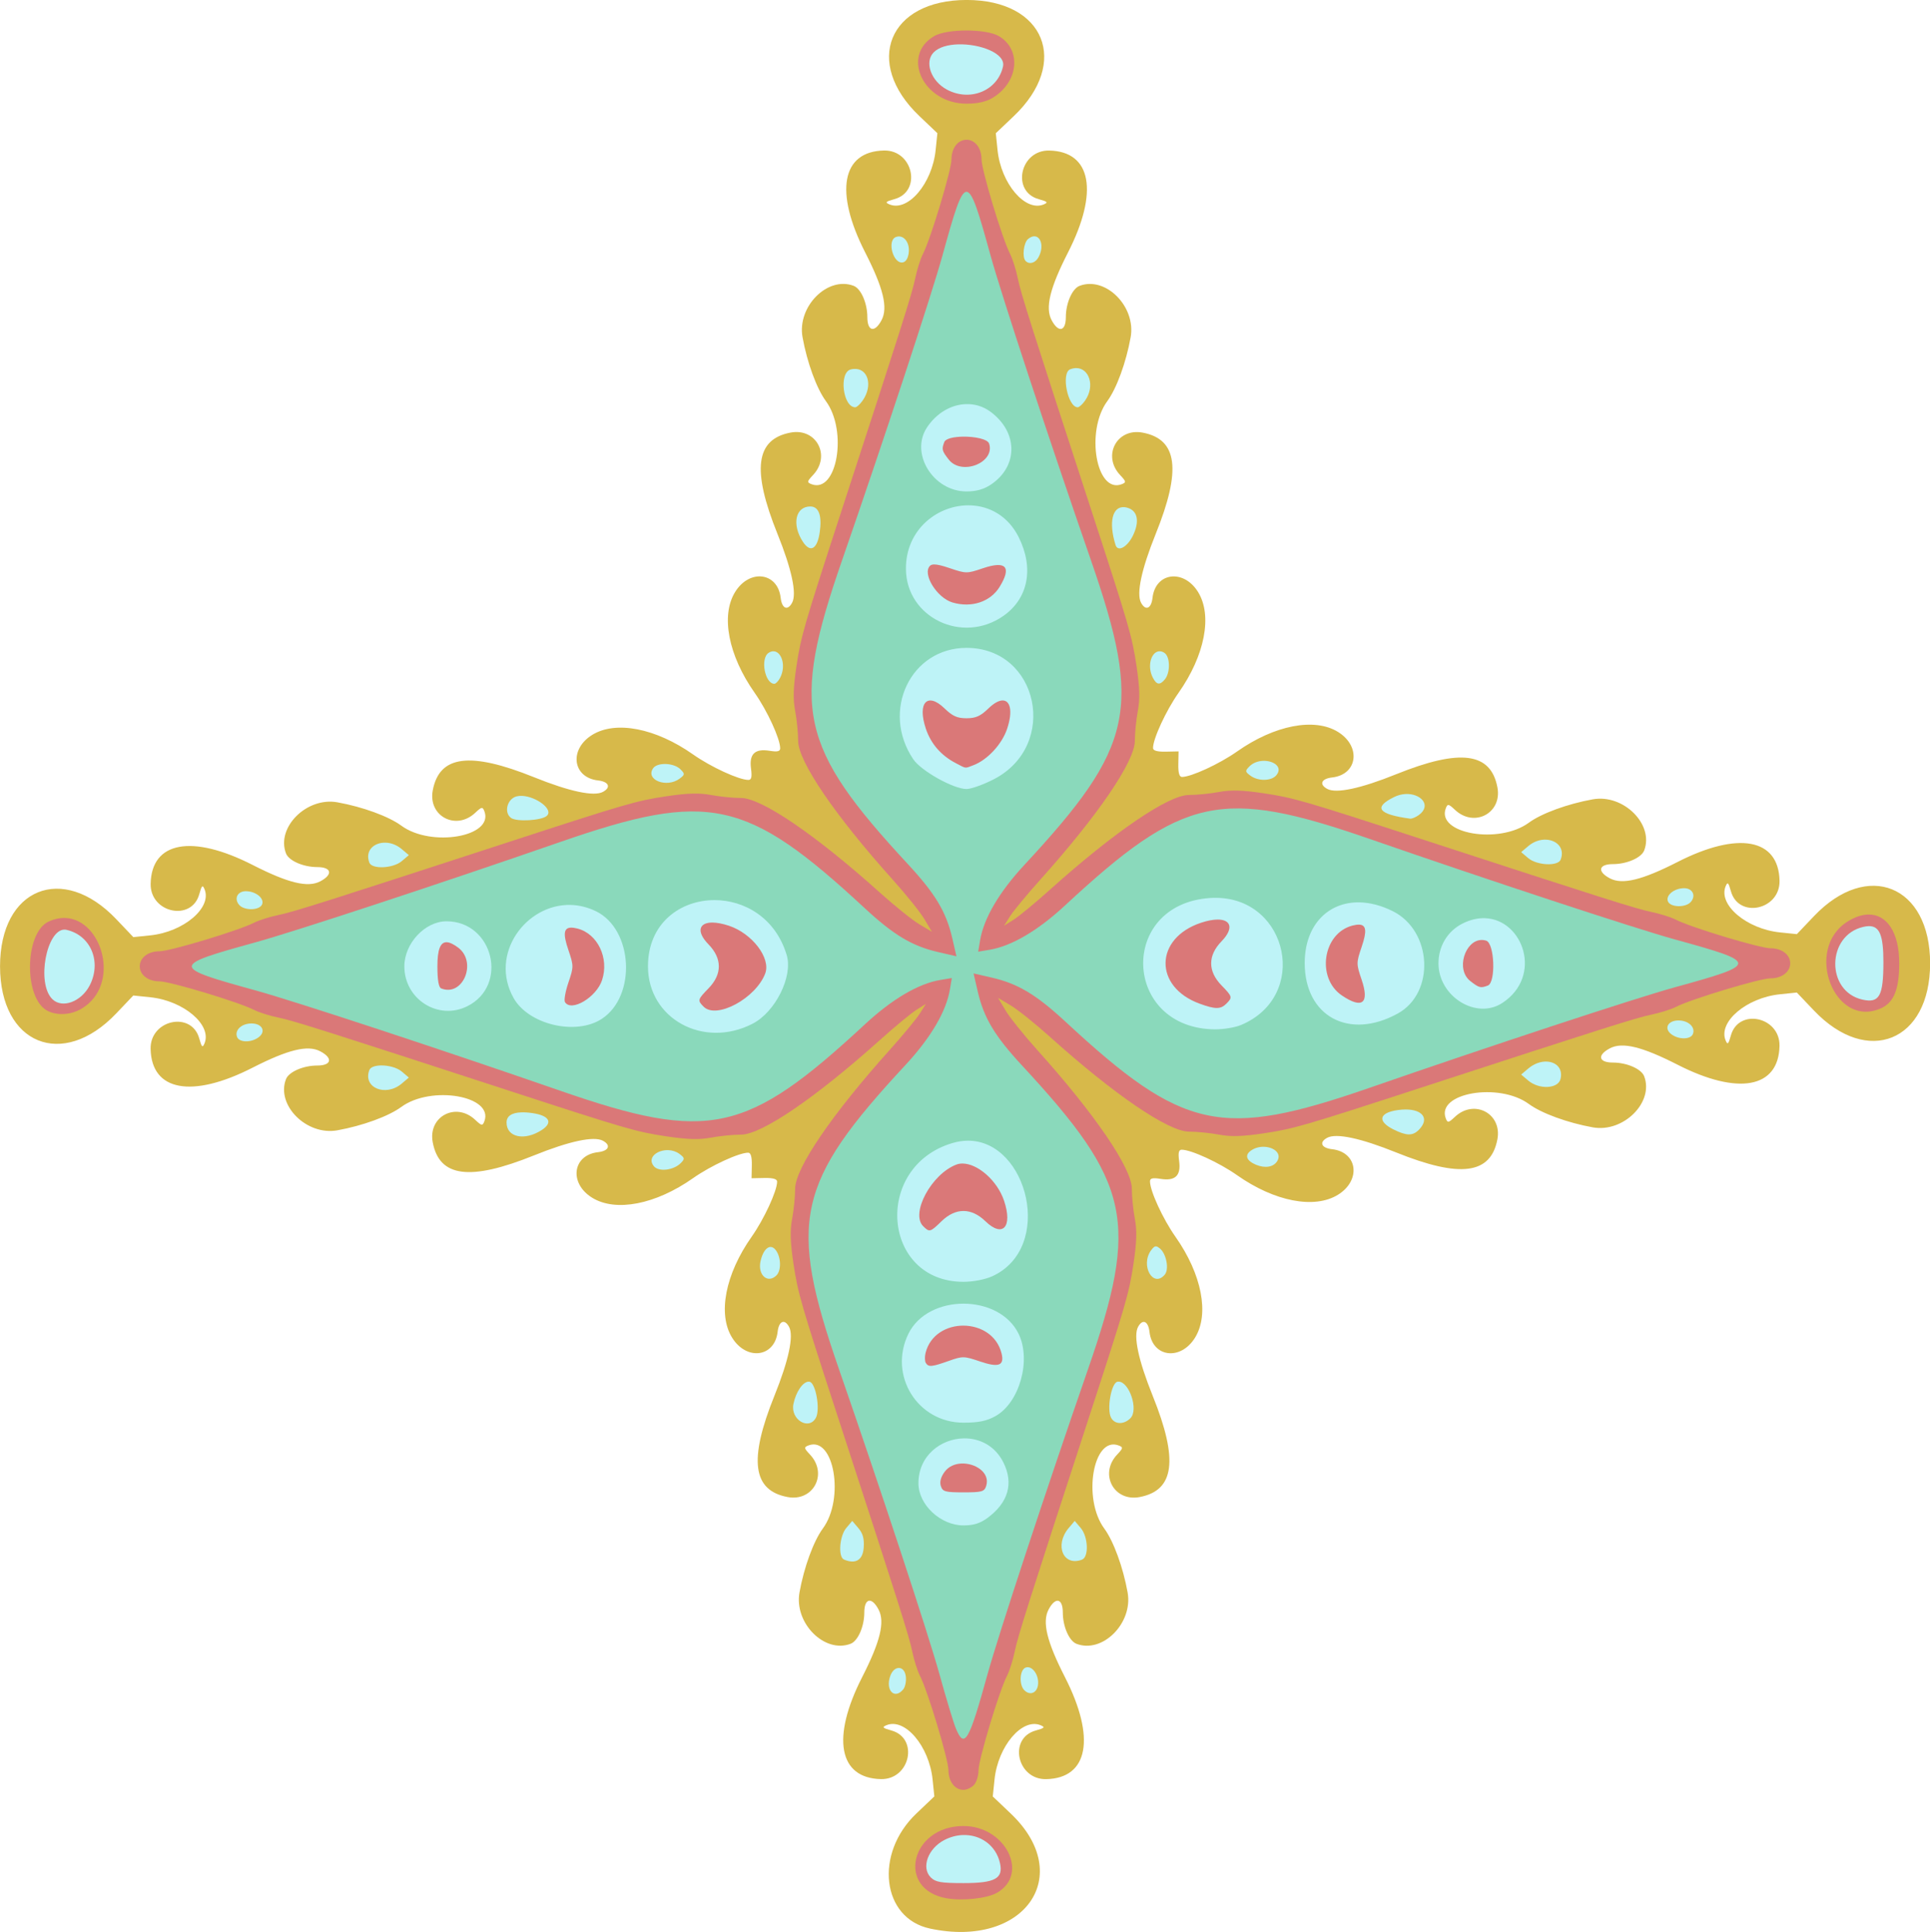 <?xml version="1.0" encoding="UTF-8" standalone="no"?>
<svg id="svg4319" xmlns:rdf="http://www.w3.org/1999/02/22-rdf-syntax-ns#" xmlns="http://www.w3.org/2000/svg" height="642.75" viewBox="0 0 642 642.747" width="642" version="1.1" xmlns:cc="http://creativecommons.org/ns#" xmlns:dc="http://purl.org/dc/elements/1.1/">
<g id="g4626">
<path id="path4467" fill="#d7b94a" d="m309.34 641.62c-16.035-3.412-18.582-24.886-4.537-38.25l5.998-5.708-0.581-5.627c-1.149-11.13-9.223-20.622-15.36-18.058-1.546 0.646-1.271 0.937 1.642 1.741 9.225 2.545 6.26 16.386-3.467 16.182-14.053-0.294-16.535-13.757-6.252-33.908 6.038-11.832 7.628-18.363 5.472-22.486-2.266-4.335-4.752-3.829-4.752 0.967 0 4.636-2.111 9.469-4.545 10.402-8.67 3.327-18.845-6.893-17.012-17.086 1.51-8.397 4.676-17.061 7.77-21.269 7.321-9.955 3.685-30.885-4.8-27.629-1.55 0.595-1.499 0.885 0.536 3.052 6.017 6.405 1.09 15.721-7.465 14.116-11.66-2.187-12.984-12.363-4.384-33.692 4.758-11.802 6.485-19.909 4.879-22.91-1.494-2.792-3.403-1.983-3.809 1.616-0.961 8.509-10.351 9.721-15.15 1.955-4.84-7.832-2.263-21.115 6.515-33.582 4.13-5.865 8.465-15.249 8.465-18.324 0-0.875-1.387-1.271-4.25-1.212l-4.25 0.086 0.086-4.25c0.058-2.863-0.338-4.25-1.212-4.25-3.075 0-12.459 4.335-18.324 8.465-12.466 8.778-25.75 11.356-33.582 6.515-7.766-4.8-6.554-14.189 1.955-15.15 3.599-0.406 4.409-2.315 1.616-3.809-3.001-1.606-11.108 0.12-22.91 4.879-21.329 8.599-31.505 7.275-33.692-4.384-1.605-8.555 7.712-13.482 14.116-7.465 2.167 2.036 2.457 2.087 3.052 0.536 3.256-8.485-17.674-12.121-27.629-4.8-4.208 3.095-12.872 6.26-21.269 7.77-10.193 1.833-20.413-8.342-17.086-17.012 0.934-2.434 5.766-4.545 10.402-4.545 4.796 0 5.302-2.486 0.967-4.752-4.124-2.155-10.654-0.566-22.486 5.472-20.151 10.284-33.613 7.801-33.908-6.252-0.204-9.727 13.637-12.693 16.182-3.467 0.804 2.913 1.095 3.188 1.741 1.642 2.564-6.137-6.928-14.211-18.058-15.36l-5.627-0.581-5.708 5.998c-17.799 18.7-38.616 10.24-38.616-15.72s20.817-34.42 38.628-15.7l5.708 5.998 5.627-0.581c11.13-1.149 20.622-9.223 18.058-15.36-0.646-1.546-0.937-1.271-1.741 1.642-2.545 9.225-16.386 6.26-16.182-3.467 0.294-14.053 13.757-16.535 33.908-6.252 11.832 6.038 18.363 7.628 22.486 5.472 4.335-2.266 3.829-4.752-0.967-4.752-4.636 0-9.469-2.111-10.402-4.545-3.327-8.67 6.893-18.845 17.086-17.012 8.397 1.51 17.061 4.676 21.269 7.77 9.955 7.321 30.885 3.685 27.629-4.8-0.595-1.55-0.885-1.499-3.052 0.536-6.405 6.017-15.721 1.09-14.116-7.465 2.187-11.66 12.363-12.984 33.692-4.384 11.802 4.758 19.909 6.485 22.91 4.879 2.792-1.494 1.983-3.403-1.616-3.809-8.509-0.961-9.721-10.351-1.955-15.15 7.832-4.84 21.115-2.263 33.582 6.515 5.92 4.169 15.255 8.465 18.393 8.465 1.005 0 1.233-1.004 0.859-3.792-0.65-4.846 1.298-6.697 6.207-5.901 2.595 0.421 3.491 0.207 3.491-0.833 0-3.167-4.278-12.479-8.465-18.425-8.778-12.466-11.356-25.75-6.515-33.582 4.8-7.766 14.189-6.554 15.15 1.955 0.406 3.599 2.315 4.409 3.809 1.616 1.606-3.001-0.12-11.108-4.879-22.91-8.599-21.329-7.275-31.505 4.384-33.692 8.555-1.605 13.482 7.712 7.465 14.116-2.036 2.167-2.087 2.457-0.536 3.052 8.485 3.256 12.121-17.674 4.8-27.629-3.095-4.208-6.26-12.872-7.77-21.269-1.833-10.193 8.342-20.413 17.012-17.086 2.434 0.934 4.545 5.766 4.545 10.402 0 4.796 2.486 5.302 4.752 0.967 2.155-4.124 0.566-10.654-5.472-22.486-10.284-20.151-7.801-33.613 6.252-33.908 9.727-0.204 12.693 13.637 3.467 16.182-2.913 0.804-3.188 1.095-1.642 1.741 6.137 2.564 14.211-6.928 15.36-18.058l0.581-5.627-5.998-5.708c-18.69-17.799-10.23-38.616 15.73-38.616 25.957 0 34.418 20.817 15.701 38.628l-5.998 5.708 0.581 5.627c1.149 11.13 9.223 20.622 15.36 18.058 1.546-0.646 1.271-0.937-1.642-1.741-9.225-2.545-6.26-16.386 3.467-16.182 14.053 0.294 16.535 13.757 6.252 33.908-6.038 11.832-7.628 18.363-5.472 22.486 2.266 4.335 4.752 3.829 4.752-0.967 0-4.636 2.111-9.469 4.545-10.402 8.67-3.327 18.845 6.893 17.012 17.086-1.51 8.397-4.676 17.061-7.77 21.269-7.321 9.955-3.685 30.885 4.8 27.629 1.55-0.595 1.499-0.885-0.536-3.052-6.017-6.405-1.09-15.721 7.465-14.116 11.66 2.187 12.984 12.363 4.384 33.692-4.758 11.802-6.485 19.909-4.879 22.91 1.494 2.792 3.403 1.983 3.809-1.616 0.961-8.509 10.351-9.721 15.15-1.955 4.84 7.832 2.263 21.115-6.515 33.582-4.13 5.865-8.465 15.249-8.465 18.324 0 0.875 1.387 1.271 4.25 1.212l4.25-0.086-0.086 4.25c-0.058 2.863 0.338 4.25 1.212 4.25 3.075 0 12.459-4.335 18.324-8.465 12.466-8.778 25.75-11.356 33.582-6.515 7.766 4.8 6.554 14.189-1.955 15.15-3.599 0.406-4.409 2.315-1.616 3.809 3.001 1.606 11.108-0.12 22.91-4.879 21.329-8.599 31.505-7.275 33.692 4.384 1.605 8.555-7.712 13.482-14.116 7.465-2.167-2.036-2.457-2.087-3.052-0.536-3.256 8.485 17.674 12.121 27.629 4.8 4.208-3.095 12.872-6.26 21.269-7.77 10.193-1.833 20.413 8.342 17.086 17.012-0.934 2.434-5.766 4.545-10.402 4.545-4.796 0-5.302 2.486-0.967 4.752 4.124 2.155 10.654 0.566 22.486-5.472 20.151-10.284 33.613-7.801 33.908 6.252 0.204 9.727-13.637 12.693-16.182 3.467-0.804-2.913-1.095-3.188-1.741-1.642-2.564 6.137 6.928 14.211 18.058 15.36l5.627 0.581 5.708-5.998c17.8-18.7 38.62-10.24 38.62 15.72 0 25.957-20.817 34.418-38.628 15.701l-5.708-5.998-5.627 0.581c-11.13 1.149-20.622 9.223-18.058 15.36 0.646 1.546 0.937 1.271 1.741-1.642 2.545-9.225 16.386-6.26 16.182 3.467-0.294 14.053-13.757 16.535-33.908 6.252-11.832-6.038-18.363-7.628-22.486-5.472-4.335 2.266-3.829 4.752 0.967 4.752 4.636 0 9.469 2.111 10.402 4.545 3.327 8.67-6.893 18.845-17.086 17.012-8.397-1.51-17.061-4.676-21.269-7.77-9.955-7.321-30.885-3.685-27.629 4.8 0.595 1.55 0.885 1.499 3.052-0.536 6.405-6.017 15.721-1.09 14.116 7.465-2.187 11.66-12.363 12.984-33.692 4.384-11.802-4.758-19.909-6.485-22.91-4.879-2.792 1.494-1.983 3.403 1.616 3.809 8.509 0.961 9.721 10.351 1.955 15.15-7.832 4.84-21.115 2.263-33.582-6.515-5.92-4.169-15.255-8.465-18.393-8.465-1.005 0-1.233 1.004-0.859 3.792 0.65 4.846-1.298 6.697-6.207 5.901-2.595-0.421-3.491-0.207-3.491 0.833 0 3.167 4.278 12.479 8.465 18.425 8.778 12.466 11.356 25.75 6.515 33.582-4.8 7.766-14.189 6.554-15.15-1.955-0.406-3.599-2.315-4.409-3.809-1.616-1.606 3.001 0.12 11.108 4.879 22.91 8.599 21.329 7.275 31.505-4.384 33.692-8.555 1.605-13.482-7.712-7.465-14.116 2.036-2.167 2.087-2.457 0.536-3.052-8.485-3.256-12.121 17.674-4.8 27.629 3.095 4.208 6.26 12.872 7.77 21.269 1.833 10.193-8.342 20.413-17.012 17.086-2.434-0.934-4.545-5.766-4.545-10.402 0-4.796-2.486-5.302-4.752-0.967-2.155 4.124-0.566 10.654 5.472 22.486 10.284 20.151 7.801 33.613-6.252 33.908-9.727 0.204-12.693-13.637-3.467-16.182 2.913-0.804 3.188-1.095 1.642-1.741-6.137-2.564-14.211 6.928-15.36 18.058l-0.581 5.627 5.998 5.708c21.611 20.565 4.502 44.925-26.865 38.25z"/>
<path id="path4465" d="m321.5 10.146c-4.329 0-8.657 0.629-10.787 1.887-11.131 6.575-3.502 22.459 10.787 22.459 3.728 0 6.551-0.639 8.76-1.986 8.566-5.223 9.63-15.981 2.027-20.473-2.13-1.258-6.46-1.887-10.79-1.887zm0 36.354c-2.861 0-5 2.791-5 6.523 0 3.549-6.927 26.503-9.5 31.479-0.824 1.594-1.987 5.282-2.582 8.197-1.001 4.906-4.529 16.028-24.357 76.801-12.609 38.645-13.647 42.223-15.123 52.098-1.064 7.116-1.178 10.996-0.438 14.898 0.55 2.902 1 7.406 1 10.008 0 6.814 12.294 24.848 31.5 46.205 4.4 4.893 9.124 10.784 10.498 13.092l2.498 4.195-4.195-2.498c-2.31-1.39-8.2-6.11-13.09-10.51-21.36-19.21-39.39-31.5-46.21-31.5-2.602 0-7.106-0.45-10.008-1-3.902-0.74-7.782-0.627-14.898 0.438-9.875 1.476-13.453 2.514-52.098 15.123-60.773 19.829-71.895 23.356-76.801 24.357-2.915 0.595-6.603 1.758-8.197 2.582-4.976 2.573-27.929 9.5-31.479 9.5-3.733 0-6.523 2.139-6.523 5s2.791 5 6.523 5c3.549 0 26.503 6.927 31.479 9.5 1.594 0.824 5.282 1.987 8.197 2.582 4.906 1.001 16.028 4.529 76.801 24.357 38.645 12.609 42.223 13.647 52.098 15.123 7.116 1.064 10.996 1.178 14.898 0.438 2.902-0.55 7.406-1 10.008-1 6.804 0 24.733-12.216 46.203-31.48 4.892-4.39 10.334-8.89 12.094-10l3.2-2.02-2.019 3.199c-1.11 1.759-5.61 7.201-10 12.094-19.264 21.47-31.48 39.4-31.48 46.203 0 2.602-0.45 7.106-1 10.008-0.74 3.902-0.627 7.782 0.438 14.898 1.476 9.875 2.514 13.453 15.123 52.098 19.829 60.773 23.356 71.895 24.357 76.801 0.595 2.915 1.758 6.603 2.582 8.197 2.573 4.976 9.5 27.929 9.5 31.479 0 3.733 2.139 6.523 5 6.523 1.021 0 2.563-0.708 3.428-1.572 0.864-0.864 1.572-3.092 1.572-4.951 0-3.549 6.927-26.503 9.5-31.479 0.824-1.594 1.987-5.282 2.582-8.197 1.001-4.906 4.529-16.028 24.358-76.801 12.609-38.645 13.646-42.223 15.123-52.098 1.064-7.116 1.178-10.996 0.438-14.898-0.55-2.902-1-7.406-1-10.008 0-6.814-12.294-24.848-31.5-46.205-4.4-4.893-9.124-10.784-10.498-13.092l-2.498-4.195 4.195 2.498c2.308 1.374 8.199 6.098 13.092 10.498 21.358 19.206 39.391 31.5 46.205 31.5 2.602 0 7.106 0.45 10.008 1 3.902 0.74 7.782 0.627 14.898-0.438 9.875-1.476 13.453-2.514 52.098-15.123 60.773-19.829 71.895-23.356 76.801-24.357 2.915-0.595 6.603-1.758 8.197-2.582 4.976-2.573 27.929-9.5 31.479-9.5 3.733 0 6.523-2.139 6.523-5s-2.791-5-6.523-5c-3.549 0-26.503-6.927-31.479-9.5-1.594-0.824-5.282-1.987-8.197-2.582-4.906-1.001-16.028-4.529-76.801-24.357-38.645-12.609-42.223-13.647-52.098-15.123-7.116-1.064-10.996-1.178-14.898-0.438-2.902 0.55-7.406 1-10.008 1-6.804 0-24.733 12.216-46.203 31.48-4.892 4.39-10.334 8.89-12.094 10l-3.2 2.02 2.019-3.199c1.11-1.759 5.61-7.201 10-12.094 19.264-21.47 31.48-39.4 31.48-46.203 0-2.602 0.45-7.106 1-10.008 0.74-3.902 0.627-7.782-0.438-14.898-1.47-9.88-2.51-13.46-15.12-52.1-19.83-60.77-23.36-71.895-24.36-76.801-0.59-2.915-1.76-6.603-2.58-8.197-2.57-4.976-9.5-27.929-9.5-31.479 0-3.732-2.14-6.523-5-6.523zm299.97 257.76c-2.048 0.041-4.316 0.763-6.727 2.232-14.9 9.085-4.6 36.049 11.047 28.92 4.2-1.914 5.977-6.345 5.977-14.914 0-10.357-4.154-16.362-10.297-16.238zm-599.68 1.15c-1.75-0.073-3.622 0.287-5.578 1.178-8.153 3.715-8.371 25.85-0.293 29.77 3.345 1.623 7.836 1.287 11.34-0.85 13.038-7.949 6.782-29.588-5.469-30.098zm298.71 302.1c-17.677 0-22.516 21.167-5.5 24.061 5.375 0.914 13.395 0.016 16.664-1.865 10.827-6.231 2.797-22.195-11.164-22.195z" fill="#da7878"/>
<path id="path4459" fill="#8ad9bb" d="m317.98 575.1c-0.781-1.869-3.257-10.053-5.501-18.185-3.585-12.989-19.598-61.604-33.361-101.28-17.14-49.413-14.384-62.034 22.138-101.38 8.361-9.009 13.504-17.761 14.722-25.056l0.636-3.806-3.806 0.636c-7.295 1.218-16.047 6.361-25.056 14.722-39.35 36.521-51.971 39.277-101.38 22.138-39.678-13.763-88.293-29.776-101.28-33.361-28.377-7.832-28.377-8.215 0-16.047 12.989-3.585 61.604-19.598 101.28-33.361 49.351-17.118 62.005-14.374 101.19 21.95 9.755 9.043 15.827 12.679 24.517 14.684l6.076 1.402-1.402-6.076c-2.005-8.69-5.641-14.761-14.684-24.517-36.324-39.188-39.069-51.842-21.95-101.19 13.763-39.678 29.776-88.293 33.361-101.28 7.832-28.377 8.215-28.377 16.047 0 3.585 12.989 19.598 61.604 33.361 101.28 17.14 49.413 14.384 62.034-22.138 101.38-8.361 9.009-13.504 17.761-14.722 25.056l-0.636 3.806 3.806-0.636c7.295-1.218 16.047-6.361 25.056-14.722 39.35-36.521 51.971-39.277 101.38-22.138 39.678 13.763 88.293 29.776 101.28 33.361 28.377 7.832 28.377 8.215 0 16.047-12.989 3.585-61.604 19.598-101.28 33.361-49.351 17.118-62.005 14.374-101.19-21.95-9.755-9.043-15.827-12.679-24.517-14.684l-6.076-1.402 1.402 6.076c2.005 8.69 5.641 14.761 14.684 24.517 36.324 39.188 39.069 51.842 21.95 101.19-13.763 39.678-29.776 88.293-33.361 101.28-6.216 22.522-7.679 25.046-10.546 18.185z"/>
<path id="path4463" fill="#bef3f7" d="m318.7 14.756c-3.32 0.099-6.36 0.907-8.09 2.639-3.2 3.192-0.94 9.579 4.39 12.423 7.72 4.119 16.83 0.369 18.64-7.673 1-4.391-7.65-7.607-14.94-7.389zm25.6 63.875c-0.67-0.082-1.46 0.174-2.31 0.879-1.51 1.248-2.05 6.097-0.82 7.324 1.25 1.257 3.26 0.666 4.29-1.268 1.82-3.392 0.87-6.689-1.16-6.935zm-45.39 0.035c-0.29 0.013-0.59 0.074-0.9 0.191-3.05 1.171-0.9 9.053 2.31 8.446 1.05-0.2 1.79-1.466 1.98-3.397 0.29-2.986-1.34-5.328-3.39-5.24zm59.06 43.794c-0.61 0.01-1.27 0.13-1.97 0.4-3.1 1.19-0.84 12.64 2.5 12.64 0.49 0 1.59-1 2.44-2.22 3.43-4.9 1.34-10.84-2.97-10.82zm-74 0.29c-0.31 0.02-0.64 0.08-0.97 0.16-4.01 1.01-2.63 12.59 1.5 12.59 0.49 0 1.59-1 2.44-2.22 3.58-5.11 1.71-10.94-2.97-10.53zm37.27 11.7c-4.82 0.17-9.69 2.91-12.9 7.78-5.71 8.66 2.09 21.27 13.16 21.27 3.23 0 5.77-0.71 8.1-2.27 9.16-6.12 9.1-17.44-0.13-24.25-2.47-1.83-5.34-2.64-8.23-2.53zm1.56 33.68c-10.56-0.36-21.56 7.8-21.45 21.2 0.12 16.11 18.74 25.1 32.36 15.62 8.34-5.81 10.31-15.9 5.14-26.26-3.54-7.06-9.71-10.34-16.05-10.56zm-53.26 0.37c-4.96 0-6.22 6.02-2.46 11.76 2.48 3.78 4.79 2.46 5.6-3.2 0.79-5.53-0.32-8.56-3.14-8.56zm104.46 0.23c-3.97-0.32-5.29 5.01-2.92 12.59 0.76 2.42 3.89 0.73 5.77-3.11 2.35-4.81 1.57-8.44-2.02-9.34-0.29-0.08-0.57-0.12-0.83-0.14zm-52.5 46.81c-18.56 0-28.57 20.95-17.71 37.06 2.61 3.87 13.39 9.9 17.71 9.9 1.55 0 5.66-1.47 9.13-3.27 21.69-11.22 14.91-43.69-9.13-43.69zm-64.53 1.15c-0.41 0.05-0.85 0.21-1.3 0.51-2.83 1.83-1.25 10.3 1.92 10.3 0.46 0 1.31-0.87 1.87-1.93 2.22-4.14 0.42-9.24-2.49-8.88zm129.06 0c-2.91-0.36-4.71 4.74-2.49 8.88 1.23 2.31 2.29 2.44 3.94 0.46 1.87-2.26 1.79-7.58-0.15-8.83-0.45-0.3-0.89-0.46-1.3-0.51zm34.03 36.44c-1.6 0.08-3.25 0.64-4.44 1.84-1.5 1.53-1.47 1.76 0.32 3.09 2.57 1.91 6.99 1.83 8.63-0.14 2.29-2.77-1-4.95-4.51-4.79zm-198.59 1.05c-1.84-0.06-3.59 0.42-4.27 1.49-2.5 3.84 4.59 6.56 8.86 3.39 1.79-1.33 1.82-1.56 0.32-3.09-1.11-1.12-3.06-1.73-4.91-1.79zm245.97 9.99c-1.18 0.08-2.43 0.38-3.65 0.98-7.07 3.45-5.36 5.78 5.27 7.21 0.58 0.08 1.89-0.46 2.9-1.2 4.44-3.25 0.59-7.3-4.52-6.99zm-293.69 0.62c-0.66-0.04-1.29 0.01-1.88 0.15-3.16 0.8-4.35 5.37-1.88 7.18 1.86 1.36 10.17 0.88 11.89-0.68 2.36-2.14-3.5-6.41-8.13-6.65zm339.94 14.56c-1.75 0.06-3.65 0.73-5.33 2.15l-2.36 2 2.36 2c2.89 2.44 9.91 2.77 10.78 0.5 1.54-4.03-1.59-6.79-5.45-6.65zm-385.38 1c-3.86-0.14-6.99 2.62-5.45 6.65 0.87 2.27 7.89 1.94 10.78-0.5l2.36-2-2.36-2c-1.68-1.42-3.58-2.09-5.33-2.15zm431.91 15.15c-3.28 0-6.19 2.34-5.41 4.36 0.8 2.08 5.99 2.19 7.68 0.15 1.73-2.08 0.51-4.51-2.27-4.51zm-478.44 1c-2.781 0-4 2.43-2.267 4.51 1.686 2.04 6.884 1.93 7.683-0.15 0.774-2.02-2.136-4.36-5.416-4.36zm323.07 2.21c-0.77-0.02-1.55 0-2.35 0.05-30.66 2.07-29.12 43.43 1.63 43.7 2.82 0.02 6.7-0.62 8.63-1.42 22.85-9.55 15.79-41.89-7.91-42.33zm-167.22 0.75c-11.3 0.02-22.09 7.64-22.09 22.04 0 17.38 18.4 27.5 34.76 19.11 7.62-3.9 13.52-15.75 11.39-22.86-3.71-12.4-14.09-18.31-24.06-18.29zm214.57 0.75c-10.42-0.18-18.2 7.56-18.2 20.2 0 17.73 14.75 25.72 30.96 16.78 12.48-6.89 11.48-27.47-1.65-34.04-3.87-1.93-7.64-2.87-11.11-2.94zm-262.31 0.86c-14.86-0.43-27.29 16.28-19.05 30.96 4.96 8.86 20.73 12.59 29.34 6.94 11.6-7.6 10.43-29.72-1.89-35.78-2.81-1.37-5.64-2.04-8.4-2.12zm304.17 4.41c-2.34-0.1-4.88 0.44-7.54 1.77-5 2.51-8.02 7.51-8.02 13.25 0 11.07 12.61 18.87 21.27 13.16 13.52-8.91 6.91-27.68-5.71-28.18zm-345.56 1.03c-7.13 0.01-14 7.36-14 14.99 0 10.97 11.3 18.11 20.98 13.25 13.82-6.95 8.55-28.26-6.98-28.24zm473.09 1.61c-0.53 0.01-1.1 0.09-1.73 0.24-12.3 2.77-12.57 21.45-0.36 24.2 5.65 1.28 7-1.14 7-12.49 0-8.79-1.22-12.04-4.91-11.95zm-600.04 1.16c-6.03-0.2-9.528 17.75-4.16 23.11 3.26 3.26 9.661 0.91 12.47-4.59 4.004-7.84 0.323-16.63-7.72-18.44-0.2-0.05-0.396-0.08-0.59-0.08zm536.8 30.22c-3.62 0-4.97 2.71-2.32 4.64 2.47 1.81 6.39 1.73 7.11-0.15 0.87-2.27-1.51-4.49-4.79-4.49zm-474.7 1c-3.288 0-5.665 2.22-4.797 4.49 0.722 1.88 4.64 1.96 7.114 0.15 2.646-1.93 1.294-4.64-2.317-4.64zm430.77 12.68c-1.91-0.05-4.11 0.67-6.06 2.32l-2.36 2 2.36 2c3.61 3.06 9.91 2.76 10.73-0.5 0.88-3.53-1.49-5.74-4.67-5.82zm-387.75 1.29c-1.87 0.04-3.43 0.54-3.81 1.53-2.24 5.86 5.41 9.05 10.78 4.5l2.36-2-2.36-2c-1.62-1.37-4.56-2.08-6.97-2.03zm340.9 14.65c-0.82 0-1.7 0.07-2.65 0.2-6.21 0.89-6.84 3.72-1.42 6.43 4.33 2.16 6.4 2.2 8.43 0.18 3.69-3.69 1.34-6.81-4.36-6.81zm-294.18 0.96c-3.19 0.11-4.89 1.26-4.89 3.38 0 4.96 6.02 6.22 11.76 2.46 3.78-2.48 2.46-4.79-3.2-5.6-1.38-0.2-2.61-0.28-3.67-0.24zm148.64 9.42c-1.68 0-3.45 0.26-5.28 0.81-26.45 7.92-23.35 46.15 3.75 46.15 3.2 0 7.19-0.77 9.54-1.84 20.75-9.42 11.89-45.11-8.01-45.12zm98.39 2.03c-1.48-0.03-3.07 0.36-4.38 1.32-2.1 1.54-1.4 3.35 1.81 4.68 3.01 1.23 5.76 0.76 6.99-1.2 1.64-2.61-1.15-4.73-4.42-4.8zm-198.02 1.12c-3.74-0.19-7.26 2.51-4.9 5.35 1.63 1.96 6.58 1.37 8.99-1.08 1.35-1.38 1.3-1.7-0.49-3.03-1.08-0.8-2.36-1.18-3.6-1.24zm162.24 32.02c-0.56-0.09-1.02 0.32-1.75 1.31-3.66 5.01 0.71 12.72 4.58 8.06 1.48-1.79 0.52-6.89-1.64-8.68-0.48-0.4-0.85-0.64-1.19-0.69zm-128.32 0.19c-1.35 0-2.68 1.74-3.34 4.75-1.01 4.59 2.41 7.6 5.32 4.69 1.62-1.62 1.52-5.98-0.19-8.32-0.56-0.76-1.17-1.12-1.79-1.12zm64.18 18.86c-7.52 0-15.03 3.33-18.31 9.99-6.78 13.82 2.98 29.61 18.31 29.61 4.97 0 7.68-0.55 10.59-2.16 8.04-4.44 12.03-18.66 7.72-27.45-3.28-6.66-10.79-9.99-18.31-9.99zm51.54 25.94c-0.11 0.01-0.23 0.02-0.34 0.04-2.05 0.4-3.6 9.19-2.11 11.97 1.22 2.28 4.24 2.36 6.43 0.17 2.81-2.82-0.42-12.23-3.98-12.18zm-103.11 0.01c-1.91 0.09-4.2 3.45-5.01 7.47-1.03 5.15 5.15 8.89 7.49 4.53 1.49-2.78-0.06-11.57-2.11-11.97-0.12-0.02-0.25-0.03-0.37-0.03zm51.63 18.87c-7.56 0.13-15.07 5.74-15.05 14.96 0.01 7.13 7.36 14 14.99 14 3.34 0 5.54-0.69 7.97-2.48 6.95-5.12 8.78-11.54 5.28-18.5-2.82-5.62-8.02-8.08-13.19-7.98zm-37.06 27.46l-2 2.36c-2.26 2.67-2.76 9.65-0.75 10.5 3.86 1.63 6.25 0.19 6.55-3.94 0.22-2.97-0.26-4.74-1.75-6.5l-2.05-2.42zm74 0l-2 2.36c-4.83 5.71-1.81 12.92 4.42 10.53 2.33-0.89 2.07-7.59-0.42-10.53l-2-2.36zm-15.54 48.68c-0.27-0.02-0.55 0.02-0.82 0.13-1.95 0.75-2.22 5.71-0.41 7.52 1.88 1.89 4.24 0.94 4.56-1.84 0.34-2.85-1.44-5.7-3.33-5.81zm-42.91 0.24c-1.08-0.03-2.28 0.86-2.93 2.71-1.66 4.74 1.44 7.92 4.33 4.43 0.66-0.79 1.05-2.7 0.87-4.25-0.21-1.88-1.19-2.85-2.27-2.89zm21.08 55.6c-1.95 0.09-3.97 0.61-5.93 1.61-5.5 2.81-7.85 9.22-4.59 12.48 1.57 1.57 3.39 1.89 10.89 1.89 10.5 0 13.3-1.53 12.14-6.64-1.36-6.04-6.64-9.62-12.51-9.34z"/>
<path id="path4455" fill="#da7878" d="m320.33 145.27c-3.02 0.05-5.77 0.62-6.22 1.81-0.92 2.4-0.78 2.93 1.5 5.84 4.27 5.42 15.43 1.01 13.43-5.3-0.5-1.57-4.83-2.4-8.71-2.35zm-9.6 42.52c-0.64 0.01-1.08 0.16-1.38 0.46-2.64 2.64 2.26 10.62 7.46 12.18 6.36 1.9 12.67-0.2 15.74-5.24 4.04-6.63 2.08-8.74-5.66-6.11-5.24 1.78-5.54 1.78-10.92-0.04-2.51-0.86-4.16-1.26-5.24-1.25zm22.64 45.25c-1.21 0.07-2.77 0.91-4.57 2.65-2.64 2.56-4.21 3.27-7.3 3.27s-4.66-0.71-7.3-3.27c-5.71-5.53-9.1-1.92-6.25 6.67 1.69 5.09 5.08 8.99 10.05 11.57 3.56 1.85 2.84 1.77 5.82 0.64 4.66-1.77 9.5-7.01 11.19-12.1 1.99-5.98 1.02-9.57-1.64-9.43zm71.67 72.89c-1.48 0.01-3.34 0.34-5.51 1.06-15.52 5.15-15.82 21.31-0.5 26.92 5.22 1.91 7 1.91 8.9 0.02 2.11-2.12 2.05-2.34-1.66-6.16-4.52-4.67-4.51-9.88 0.04-14.57 4.18-4.31 3.17-7.27-1.27-7.27zm-168.08 1c-4.44 0-5.45 2.96-1.27 7.27 4.55 4.69 4.56 9.9 0.04 14.57-3.71 3.82-3.77 4.04-1.66 6.16 4.27 4.26 17.33-2.79 20.47-11.04 1.94-5.1-4.3-13.32-12.07-15.9-2.17-0.72-4.03-1.05-5.51-1.06zm215.08 0.69c-0.58-0.01-1.27 0.1-2.09 0.3-9.93 2.49-12.21 17.47-3.55 23.29 6.78 4.57 9.21 2.59 6.52-5.32-1.78-5.24-1.78-5.54 0.04-10.92 1.75-5.14 1.57-7.31-0.92-7.35zm-262.08 1c-2.49 0.04-2.67 2.21-0.92 7.35 1.82 5.38 1.82 5.68 0.04 10.92-1.01 2.97-1.52 5.89-1.15 6.5 2.09 3.39 10.45-1.57 12.34-7.31 2.42-7.34-1.48-15.46-8.22-17.16-0.82-0.2-1.51-0.31-2.09-0.3zm302.7 4.11c-5.33 0.26-8.49 9.79-3.58 13.66 2.91 2.28 3.44 2.42 5.84 1.5 2.71-1.04 2.24-14.04-0.54-14.93-0.59-0.19-1.17-0.26-1.72-0.23zm-344.03 0.75c-2.18-0.09-3.13 2.5-3.13 8 0 4.55 0.42 7.02 1.25 7.36 7.25 2.92 12.09-8.79 5.62-13.6-1.51-1.12-2.76-1.72-3.74-1.76zm171.52 73.62c-0.72 0-1.4 0.11-2.04 0.36-8.25 3.14-15.3 16.2-11.04 20.47 2.12 2.11 2.34 2.05 6.16-1.66 4.67-4.52 9.88-4.51 14.57 0.04 5.75 5.57 9.1 1.92 6.21-6.78-2.26-6.8-8.83-12.43-13.86-12.43zm0.36 53.93c-5.55-0.03-11.1 2.99-12.63 9.08-0.31 1.25-0.27 2.75 0.08 3.33 0.89 1.44 1.97 1.34 7.62-0.66 4.63-1.65 5.08-1.64 10.41 0.17 6.23 2.12 8.19 1.38 7.16-2.71-1.53-6.11-7.09-9.18-12.64-9.21zm-0.77 45.88c-2.12 0.11-4.16 0.94-5.49 2.72-1.28 1.72-1.73 3.36-1.29 4.75 0.6 1.89 1.42 2.12 7.54 2.12s6.94-0.23 7.54-2.12c1.41-4.43-3.63-7.7-8.3-7.47z"/>
</g>
</svg>
